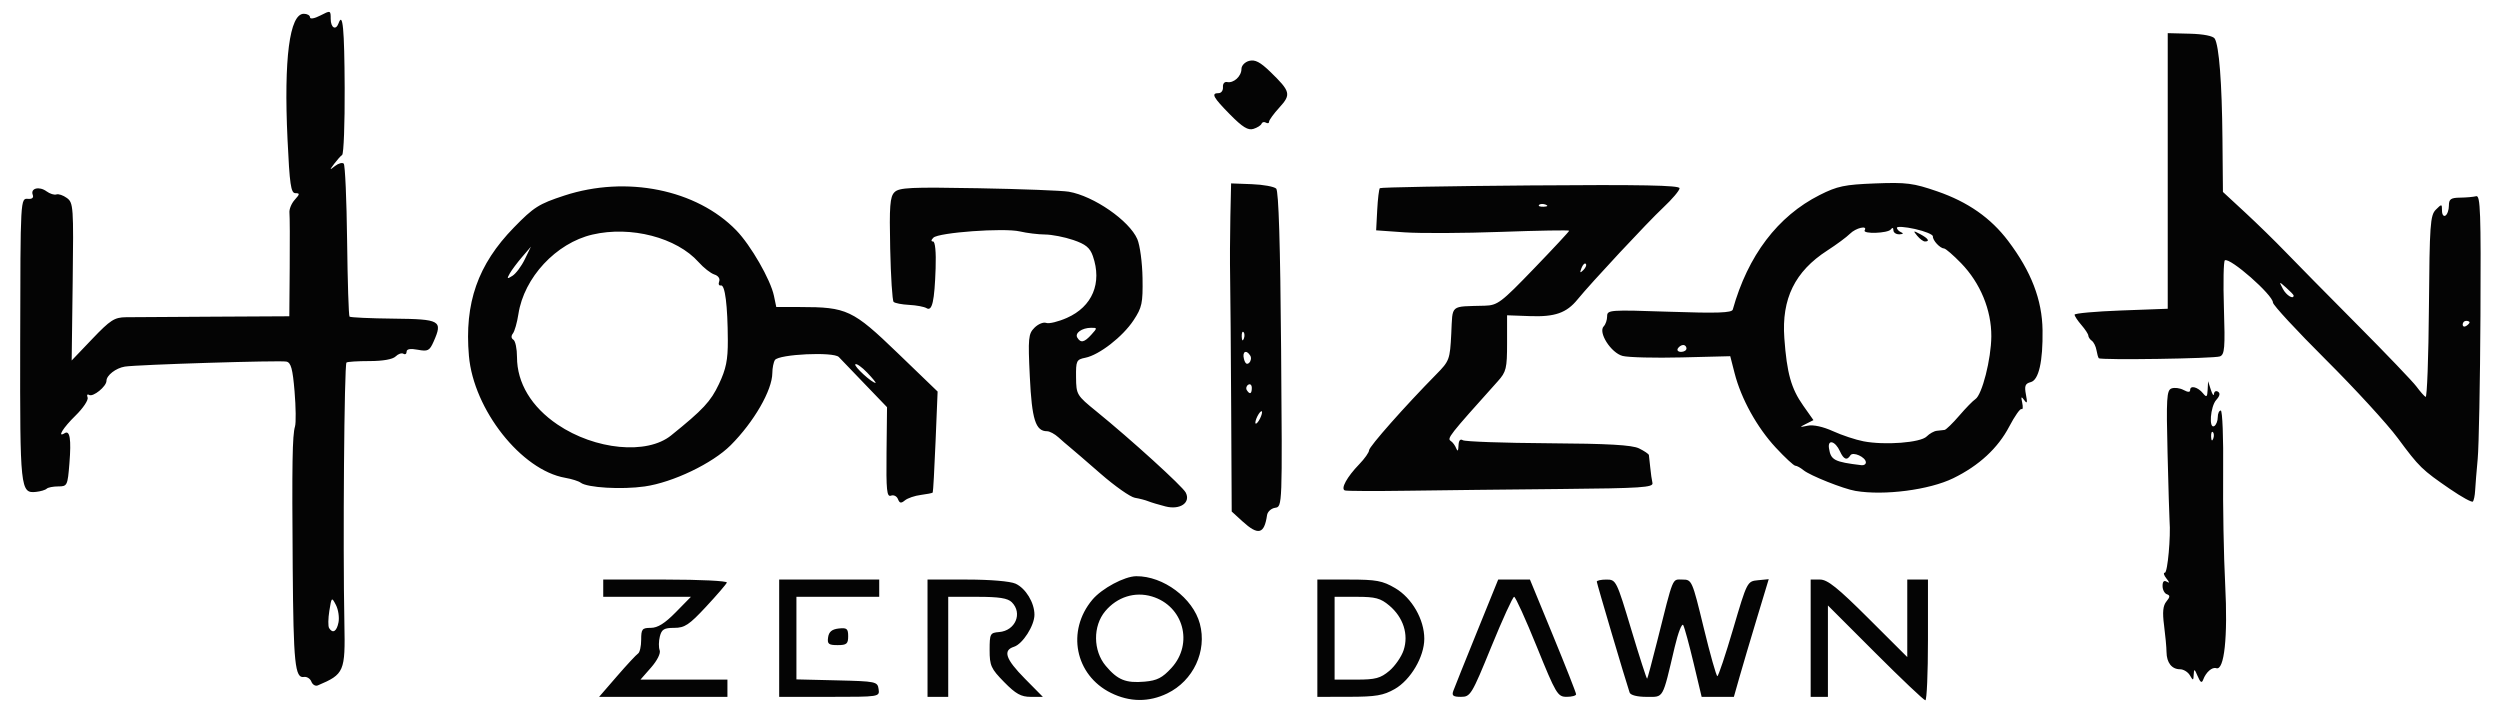 <?xml version="1.0" encoding="UTF-8"?>
<svg height="58.26mm" viewBox="0,0,724.677,206.417" width="204.52mm" xmlns="http://www.w3.org/2000/svg">
 <path d="m294.597 717.145c-10.41-5.153-12.965-18.001-5.374-27.022 2.75-3.269 9.301-6.777 12.705-6.805 7.86-.064 16.445 6.34 18.442 13.759 2.14 7.949-1.881 16.553-9.448 20.217-5.335 2.583-10.91 2.532-16.326-.149zm17.547-7.241c6.464-7.053 3.479-17.977-5.661-20.715-4.936-1.479-10.059.13-13.522 4.245-3.625 4.308-3.564 11.478.136 15.874 3.445 4.094 5.812 5.052 11.297 4.571 3.582-.314 5.115-1.1 7.75-3.975zm204.03-4.359-13.745-13.745v13.245 13.245h-2.5-2.5v-17-17h2.734c2.148 0 5.149 2.408 14 11.234l11.266 11.234v-11.234-11.234h3 3v17.5c0 9.625-.34 17.5-.755 17.5s-6.94-6.185-14.5-13.745zm-364.741 6.741c2.861-3.303 5.606-6.254 6.099-6.559.493-.305.897-2.103.897-3.995 0-3.1.277-3.441 2.792-3.441 1.988 0 4.064-1.296 7.208-4.5l4.416-4.5h-12.708-12.708v-2.5-2.5h18.083c9.946 0 17.933.393 17.75.874-.183.481-2.897 3.631-6.031 7-4.902 5.271-6.191 6.126-9.231 6.126-2.934 0-3.64.424-4.161 2.498-.345 1.374-.367 3.174-.05 4.001.335.872-.714 2.972-2.496 5.002l-3.072 3.499h12.604 12.604v2.5 2.5h-18.599-18.599zm46.996-10.995v-17h14.5 14.5v2.5 2.5h-12-12v11.968 11.968l11.75.282c11.326.272 11.761.363 12.07 2.532.319 2.245.287 2.25-14.25 2.25h-14.57v-17zm43 0v-17h11.453c6.75 0 12.53.491 14.075 1.195 2.933 1.336 5.474 5.521 5.468 9.006-.005 3.15-3.41 8.479-5.927 9.278-3.304 1.049-2.441 3.582 3.147 9.24l5.216 5.281h-3.508c-2.811 0-4.344-.852-7.716-4.288-3.81-3.882-4.208-4.76-4.208-9.282 0-4.728.147-5.006 2.75-5.214 4.714-.378 6.873-5.45 3.679-8.644-1.18-1.18-3.671-1.571-10-1.571h-8.429v14.5 14.5h-3-3v-17zm113 0v-17h9.162c7.955 0 9.721.328 13.404 2.486 4.85 2.842 8.434 9.077 8.434 14.673 0 5.217-3.961 11.949-8.575 14.575-3.274 1.863-5.46 2.236-13.175 2.25l-9.25.016v-17zm20.857 9.467c1.655-1.393 3.525-4.093 4.154-6 1.502-4.55-.094-9.518-4.154-12.934-2.537-2.135-4.019-2.533-9.433-2.533h-6.423v12 12h6.423c5.415 0 6.896-.398 9.433-2.533zm18.563 5.783c.348-.963 3.416-8.613 6.817-17l6.183-15.25h4.604 4.603l6.69 16.25c3.68 8.938 6.689 16.587 6.686 17-.002.412-1.241.746-2.754.741-2.601-.009-3.068-.794-8.626-14.5-3.232-7.97-6.193-14.491-6.579-14.491-.387 0-3.367 6.524-6.624 14.498-5.675 13.897-6.039 14.498-8.778 14.5-2.296.002-2.733-.342-2.223-1.748zm51.098.5c-1.255-3.736-9.517-31.648-9.517-32.153 0-.328 1.27-.597 2.822-.597 2.766 0 2.909.287 7.175 14.492 2.394 7.97 4.463 14.381 4.598 14.247.135-.135 1.431-4.968 2.88-10.742 4.864-19.375 4.299-17.997 7.364-17.997 2.722 0 2.81.201 6.161 14 1.87 7.7 3.647 13.998 3.95 13.996.303-.002 2.37-6.19 4.595-13.75 4.021-13.666 4.063-13.748 7.17-14.053l3.126-.307-3.419 11.307c-1.88 6.219-4.154 13.895-5.052 17.057l-1.633 5.75h-4.671-4.671l-2.322-9.75c-1.277-5.362-2.63-10.328-3.006-11.034-.377-.708-1.493 2.148-2.487 6.366-3.616 15.339-3.095 14.419-8.157 14.419-2.697 0-4.652-.498-4.904-1.25zm-382.123-3.164c-.342-.892-1.317-1.501-2.166-1.354-2.577.447-3.026-3.911-3.24-31.446-.237-30.599-.108-38.584.664-41.164.309-1.032.252-5.602-.127-10.155-.546-6.555-1.037-8.355-2.358-8.65-1.812-.404-43.295.88-46.835 1.449-2.602.419-5.333 2.535-5.333 4.132 0 1.624-3.898 4.781-5.035 4.078-.518-.32-.713.016-.432.746.28.731-1.3 3.095-3.511 5.255-3.606 3.521-5.45 6.522-3.126 5.085 1.507-.931 1.928 1.766 1.367 8.755-.518 6.456-.627 6.681-3.233 6.681-1.483 0-2.996.299-3.361.665-.366.366-1.756.781-3.089.923-4.525.482-4.66-.79-4.587-43.089.073-42.504.048-42.038 2.327-41.85 1.129.093 1.627-.349 1.313-1.167-.731-1.904 1.864-2.573 3.979-1.026.993.726 2.287 1.135 2.876.909s1.958.238 3.042 1.031c1.878 1.373 1.957 2.526 1.678 24.272l-.293 22.831 5.97-6.25c5.253-5.499 6.43-6.255 9.793-6.292 2.103-.023 13.61-.094 25.573-.158l21.75-.117.115-14.092c.063-7.751.029-14.918-.077-15.928s.587-2.697 1.54-3.75c1.493-1.65 1.519-1.914.183-1.914-1.302 0-1.667-2.499-2.284-15.661-1.094-23.337.597-36.339 4.724-36.339.99 0 1.799.462 1.799 1.026 0 .584 1.292.358 3-.526 2.951-1.526 3-1.51 3 .974 0 2.622 1.499 3.461 2.28 1.276 1.22-3.415 1.686 1.528 1.767 18.712.049 10.36-.279 19.107-.729 19.438-.45.331-1.493 1.501-2.318 2.601-1.396 1.861-1.377 1.903.274.608.976-.766 2.101-1.067 2.5-.668.399.398.839 10.438.978 22.311s.454 21.788.701 22.035c.247.247 5.978.509 12.735.582 13.633.147 14.344.553 11.645 6.649-1.179 2.664-1.669 2.918-4.577 2.372-2.168-.407-3.256-.22-3.256.559 0 .644-.414.915-.919.602-.506-.313-1.524.036-2.262.774-.836.836-3.694 1.343-7.581 1.343-3.431 0-6.431.193-6.668.43-.644.644-1.06 52.784-.603 75.67.278 13.935-.034 14.661-7.709 17.915-.683.29-1.522-.203-1.864-1.095zm7.871-17.198c.275-1.436-.064-3.697-.752-5.023-1.222-2.355-1.266-2.316-1.904 1.672-.359 2.246-.392 4.507-.072 5.023 1.051 1.7 2.221.983 2.729-1.672zm538.911 15.612c-.908-2.16-1.063-2.228-1.144-.5-.086 1.842-.175 1.861-1.113.25-.561-.963-1.842-1.75-2.847-1.75-2.398 0-3.89-1.901-3.922-5-.014-1.375-.336-4.86-.715-7.745-.501-3.818-.314-5.699.688-6.913 1.072-1.299 1.1-1.761.127-2.088-.688-.231-1.25-1.31-1.25-2.396 0-1.314.418-1.724 1.25-1.225.849.51.81.209-.122-.941-.755-.931-.96-1.692-.455-1.692.788 0 1.741-10.543 1.356-15-.071-.825-.332-9.664-.58-19.643-.393-15.849-.251-18.219 1.123-18.746.865-.332 2.44-.139 3.501.428 1.326.71 1.928.709 1.928-.004 0-1.431 2.236-.85 3.715.965 1.04 1.276 1.241 1.127 1.353-1l.131-2.5.801 2.5c.44 1.375.846 1.911.9 1.191.055-.72.579-1.013 1.165-.651.706.437.538 1.241-.5 2.388-1.713 1.893-2.213 8.59-.565 7.572.55-.34 1-1.491 1-2.559s.393-1.941.874-1.941.791 7.987.689 17.75c-.102 9.762.165 24.5.593 32.75.787 15.181-.261 24.965-2.591 24.188-1.204-.401-2.994 1.171-3.79 3.329-.403 1.092-.823.825-1.597-1.018zm4.427-70.729c-.332-.332-.569.258-.525 1.312.048 1.165.285 1.402.604.604.289-.722.253-1.584-.079-1.917zm-401.424 59.479c.229-1.611 1.101-2.34 3.07-2.566 2.368-.272 2.75.04 2.75 2.25 0 2.198-.441 2.566-3.07 2.566-2.611 0-3.022-.336-2.75-2.25zm120.13-33.614-3.135-2.864-.152-29.886c-.084-16.437-.22-33.486-.302-37.886-.083-4.4-.053-12.351.065-17.67l.215-9.67 6.005.225c3.303.124 6.484.704 7.069 1.289.71.71 1.183 16.218 1.422 46.635.358 45.568.358 45.571-1.728 45.881-1.148.171-2.205 1.133-2.35 2.138-.795 5.519-2.555 5.966-7.107 1.808zm5.659-31.636c0-.55-.436-.325-.969.5s-.969 1.95-.969 2.5.436.325.969-.5.969-1.95.969-2.5zm-2.969-7.059c0-.857-.457-1.276-1.016-.931s-.757 1.047-.441 1.559c.857 1.387 1.457 1.128 1.457-.628zm-.446-9.354c-1.149-1.86-2.394-1.192-1.826.979.352 1.348.881 1.726 1.519 1.087.538-.538.677-1.468.307-2.066zm-1.95-6.816c-.332-.332-.569.258-.525 1.312.048 1.165.285 1.402.604.604.289-.722.253-1.584-.079-1.917zm-22.604 50.533c-1.925-.489-4.175-1.164-5-1.5-.825-.336-2.575-.79-3.89-1.01s-5.786-3.361-9.936-6.981c-4.151-3.62-8.17-7.084-8.932-7.697-.762-.613-2.253-1.903-3.314-2.865-1.061-.963-2.534-1.75-3.273-1.75-3.335 0-4.406-3.383-5-15.783-.54-11.278-.429-12.442 1.356-14.227 1.069-1.069 2.596-1.694 3.394-1.388s3.496-.349 5.996-1.455c7.387-3.268 10.255-10.1 7.526-17.929-.84-2.41-2.075-3.422-5.678-4.649-2.532-.863-6.212-1.58-8.176-1.593-1.965-.013-5.257-.415-7.316-.893-4.601-1.068-23.545.306-25.057 1.818-.676.676-.712 1.099-.093 1.099.611 0 .903 3.043.744 7.75-.325 9.608-1.001 12.584-2.628 11.579-.67-.414-2.941-.842-5.046-.95-2.105-.108-4.131-.499-4.502-.868s-.818-7.322-.994-15.45c-.268-12.374-.065-15.033 1.246-16.344 1.355-1.355 4.632-1.51 24.32-1.153 12.515.227 24.308.681 26.207 1.008 7.226 1.246 17.537 8.38 19.862 13.741.76 1.753 1.44 6.834 1.512 11.292.117 7.284-.148 8.525-2.618 12.258-3.153 4.765-9.936 10.03-13.96 10.837-2.58.517-2.747.867-2.693 5.676.056 5.019.178 5.224 5.913 9.882 9.974 8.103 24.939 21.701 25.879 23.515 1.52 2.936-1.626 5.104-5.848 4.031zm-21.5-49.803c1.75-1.934 1.747-1.999-.095-1.985-2.674.021-4.791 1.552-3.974 2.873.991 1.604 2.017 1.38 4.069-.888zm-56.071 47.676c-.327-.852-1.238-1.302-2.025-1.001-1.2.461-1.407-1.56-1.285-12.548l.145-13.097-6.382-6.635c-3.51-3.649-6.926-7.205-7.59-7.902-1.507-1.58-17.421-.83-18.527.874-.404.623-.742 2.318-.75 3.768-.029 4.977-5.353 14.202-12.074 20.924-5.285 5.285-16.747 10.777-24.936 11.949-6.657.953-16.682.362-18.546-1.094-.572-.447-2.597-1.084-4.5-1.416-12.686-2.213-26.536-19.755-27.893-35.328-1.336-15.339 2.567-26.48 13.043-37.229 5.75-5.9 7.216-6.828 14.606-9.25 17.981-5.892 38.339-1.775 49.855 10.083 4.199 4.324 9.935 14.3 10.911 18.975l.678 3.25h6.871c13.592 0 15.306.806 28.27 13.298l11.625 11.202-.596 14.5c-.328 7.975-.699 14.626-.826 14.78-.127.154-1.673.463-3.437.686-1.764.223-3.845.935-4.625 1.582-1.112.923-1.546.842-2.012-.373zm-65.765-18.451c9.311-7.505 11.478-9.832 13.878-14.905 2.065-4.365 2.597-6.983 2.573-12.661-.043-10.142-.808-16.197-2.01-15.92-.568.131-.791-.391-.496-1.16.313-.815-.267-1.653-1.389-2.009-1.059-.336-3.111-1.941-4.559-3.567-6.373-7.152-19.654-10.605-30.794-8.006-10.539 2.459-19.838 12.452-21.46 23.06-.374 2.444-1.09 4.966-1.591 5.604-.562.715-.509 1.41.137 1.809.577.356 1.049 2.625 1.049 5.042 0 7.488 4.186 14.447 11.77 19.565 10.892 7.351 25.898 8.787 32.895 3.147zm56.846-18.214c-1.575-1.644-3.122-2.729-3.437-2.41-.511.516 4.779 5.383 5.864 5.395.24.003-.852-1.34-2.427-2.985zm-99.241-32.858 1.769-3.653-2.569 3c-1.413 1.65-3.023 3.808-3.579 4.796-.88 1.565-.777 1.649.799.653.995-.629 2.606-2.787 3.579-4.796zm558.183 66.688c-8.287-5.691-9.006-6.389-15.265-14.84-3.055-4.125-12.447-14.363-20.871-22.751-8.424-8.388-15.316-15.834-15.316-16.547 0-2.204-12.463-13.152-13.936-12.242-.386.238-.51 6.466-.276 13.838.367 11.577.209 13.488-1.162 14.014-1.646.632-34.532 1.123-35.109.525-.18-.186-.482-1.238-.672-2.338s-.795-2.321-1.345-2.714c-.55-.392-1.008-1.067-1.017-1.5-.009-.433-.909-1.814-2-3.069s-1.983-2.605-1.983-3 6.075-.943 13.5-1.218l13.5-.5v-39.944-39.944l6.422.162c3.897.099 6.725.653 7.194 1.412 1.271 2.056 2.1 12.797 2.247 29.093l.138 15.364 6.41 5.928c3.525 3.261 8.79 8.403 11.7 11.428 2.91 3.025 12.225 12.475 20.7 21s16.261 16.655 17.3 18.067c1.04 1.412 2.228 2.762 2.641 3 .413.238.845-11.474.96-26.027.189-23.925.381-26.631 1.999-28.25 1.72-1.72 1.79-1.71 1.79.269 0 1.132.45 1.781 1 1.441s1-1.641 1-2.892c0-1.891.548-2.281 3.25-2.314 1.788-.022 3.889-.209 4.67-.417 1.209-.321 1.391 4.817 1.23 34.623-.104 19.25-.463 37.925-.798 41.5-.334 3.575-.669 7.706-.744 9.181-.075 1.475-.376 2.921-.669 3.214s-3.212-1.307-6.486-3.555zm5.547-48.399c0-.243-.45-.441-1-.441s-1 .477-1 1.059.45.781 1 .441 1-.816 1-1.059zm-51-7.786c0-.19-.965-1.202-2.146-2.25-2.134-1.895-2.139-1.893-.965.345.975 1.858 3.11 3.166 3.11 1.905zm-275.005 56.514c-1.319-.445.575-3.912 4.157-7.609 1.566-1.617 2.848-3.439 2.848-4.049 0-1.036 10.47-12.866 19.463-21.99 3.822-3.878 3.977-4.297 4.356-11.771.439-8.672-.549-7.843 9.693-8.135 3.736-.107 4.715-.844 14.25-10.733 5.631-5.84 10.239-10.79 10.239-11 .001-.21-8.887-.06-19.75.333-10.863.393-23.453.453-27.978.134l-8.227-.581.308-5.882c.17-3.235.514-6.087.766-6.339.252-.252 19.903-.61 43.669-.796 32.239-.252 43.211-.044 43.211.819 0 .636-2.138 3.16-4.75 5.609-4.535 4.251-20.846 21.743-24.85 26.65-3.174 3.89-6.534 5.066-13.731 4.806l-6.67-.241v8.063c0 7.337-.241 8.332-2.683 11.053-14.3 15.937-14.796 16.569-13.605 17.345.543.354 1.245 1.319 1.559 2.144.375.985.598.707.65-.809.051-1.507.488-2.056 1.258-1.58.649.401 11.786.796 24.75.877 17.432.11 24.287.498 26.321 1.491 1.512.738 2.799 1.607 2.86 1.932.06.324.237 1.939.392 3.589.155 1.65.444 3.675.64 4.5.31 1.301-3.233 1.533-26.642 1.749-14.85.137-34.768.362-44.263.5-9.495.138-17.703.102-18.242-.08zm69.812-65.696c-.308-.308-.867.247-1.243 1.233-.543 1.425-.428 1.54.56.56.683-.678.991-1.485.683-1.793zm-11.619-17.157c-.722-.289-1.584-.253-1.917.079-.332.332.258.569 1.312.525 1.165-.048 1.402-.285.604-.604zm89.812 82.988c-3.498-.591-13.182-4.45-15.079-6.008-.868-.713-1.936-1.297-2.372-1.297s-2.987-2.362-5.668-5.25c-5.444-5.863-10.031-14.156-11.931-21.572l-1.262-4.925-14.101.352c-7.756.193-15.448.001-17.093-.427-3.374-.879-7.193-6.876-5.473-8.596.54-.54.981-1.847.981-2.904 0-1.849.695-1.9 18.036-1.313 13.899.47 18.116.327 18.382-.627 4.375-15.655 13.044-27.082 25.191-33.207 5.124-2.584 7.217-3.021 16.087-3.361 9.075-.348 11.055-.095 18 2.303 8.905 3.075 15.515 7.702 20.568 14.395 6.676 8.844 9.83 17.041 9.948 25.853.122 9.077-1.096 14.437-3.418 15.044-1.625.425-1.879 1.087-1.393 3.628.458 2.391.345 2.762-.49 1.608-.877-1.211-.99-1.067-.592.751.271 1.238.183 2.06-.196 1.825-.379-.234-1.979 2.037-3.555 5.048-3.297 6.296-8.757 11.342-16.233 14.999-6.922 3.386-20.014 5.087-28.336 3.681zm3-8.27c0-1.515-3.767-3.221-4.498-2.038-.971 1.571-1.943 1.19-3.015-1.183-1.34-2.967-3.594-3.596-3.18-.887.527 3.453 1.526 3.973 9.443 4.922.688.082 1.25-.284 1.25-.815zm17.621-7.513c.837-.837 2.165-1.578 2.951-1.647.786-.069 1.794-.181 2.24-.25.446-.069 2.358-1.925 4.248-4.125s3.993-4.356 4.673-4.791c1.95-1.248 4.59-11.627 4.632-18.209.049-7.633-3.194-15.483-8.766-21.217-2.254-2.32-4.467-4.232-4.919-4.25-1.188-.047-3.334-2.365-3.25-3.509.039-.537-2.291-1.501-5.179-2.142-2.888-.641-5.25-.802-5.25-.357 0 .445.562 1.036 1.25 1.314.747.301.545.536-.5.583-.963.043-1.757-.484-1.765-1.171-.009-.774-.295-.869-.75-.25-.842 1.146-8.286 1.391-7.58.25.938-1.517-2.567-.694-4.259 1-.961.963-3.915 3.148-6.564 4.856-9.404 6.064-13.291 13.982-12.468 25.394.735 10.179 1.972 14.604 5.475 19.573l2.967 4.209-2.152 1.083c-1.997 1.005-1.963 1.043.48.53 1.609-.338 4.464.283 7.345 1.595 2.592 1.181 6.583 2.503 8.868 2.938 6.195 1.179 16.482.388 18.276-1.405zm-2.748-58.186c-1.244-1.509-1.163-1.552.878-.465 2.327 1.24 2.9 2.129 1.372 2.129-.483 0-1.495-.749-2.25-1.664zm-66.872 32.664c0-.55-.423-1-.941-1s-1.219.45-1.559 1 .084 1 .941 1c.857 0 1.559-.45 1.559-1zm-132.288-67.784c-4.965-5.041-5.593-6.216-3.324-6.216.764 0 1.326-.787 1.25-1.75-.079-.992.448-1.627 1.216-1.465 1.88.395 4.145-1.676 4.145-3.791 0-.983.99-2.02 2.24-2.347 1.686-.441 3.189.334 6.079 3.133 5.918 5.732 6.141 6.593 2.683 10.379-1.651 1.807-3.001 3.662-3.001 4.122 0 .46-.412.582-.915.271-.503-.311-1.066-.172-1.25.309-.184.481-1.252 1.159-2.373 1.506-1.553.482-3.158-.505-6.75-4.152z" fill="#040404" transform="translate(27.43 -516.3)"/>
</svg>
